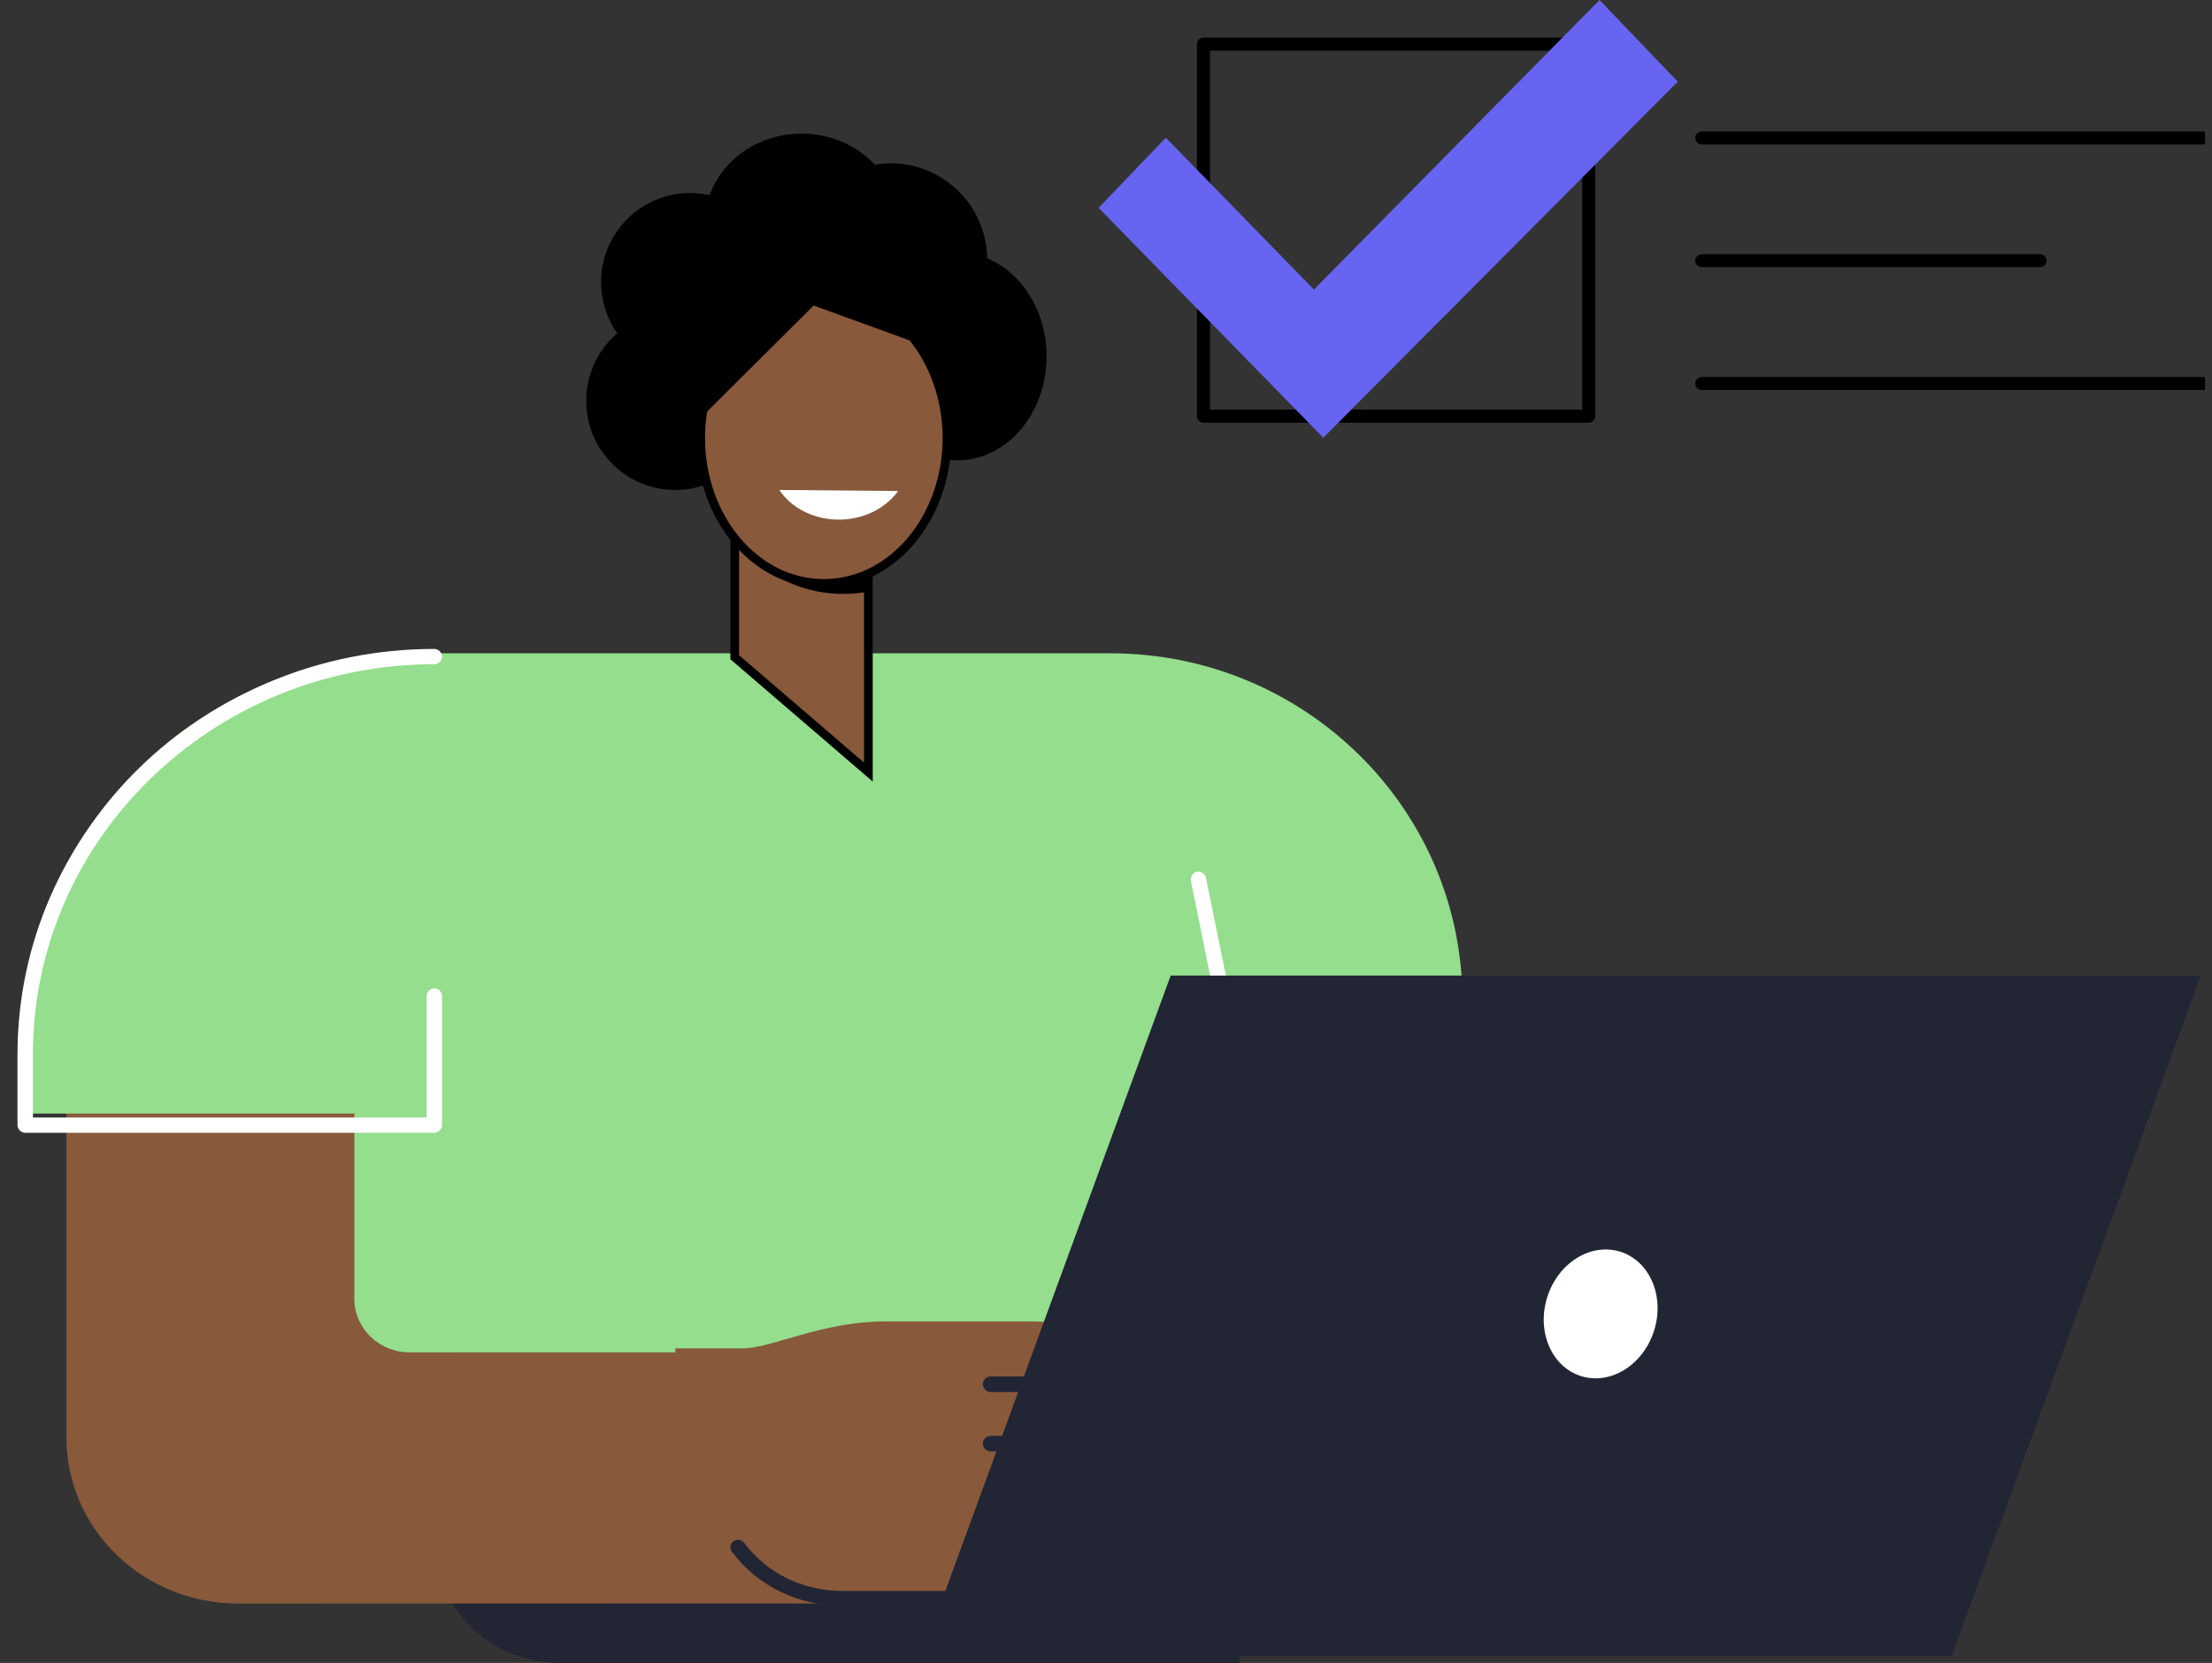 <svg width="254" height="191" viewBox="0 0 254 191" fill="none" xmlns="http://www.w3.org/2000/svg">
<rect x="0" y="0" width="254" height="191" fill="#333333" stroke="none"/>
<g clip-path="url(#clip0_1082_5810)">
<path d="M167.929 158.598H33.206L48.67 75.036H127.499C149.827 75.036 167.929 92.898 167.929 114.935V158.598Z" fill="#94DE8D"/>
<path d="M141.966 122.786C141.79 122.786 141.63 122.659 141.592 122.473L137.24 101.096C137.198 100.882 137.328 100.672 137.534 100.624C137.741 100.581 137.943 100.715 137.989 100.929L142.341 122.306C142.383 122.52 142.253 122.73 142.046 122.778C142.02 122.782 141.993 122.786 141.966 122.786Z" fill="white" stroke="white"/>
<path d="M142.349 191H64.315C59.21 191 54.5 188.396 51.965 184.178H142.349V191Z" fill="#222534"/>
<path d="M7.625 165.098V122.786H40.688V149.178C40.688 152.578 43.534 155.331 47.046 155.331L101.42 155.317V184.164L27.336 184.179C16.45 184.179 7.625 175.638 7.625 165.098Z" fill="#88593B"/>
<path d="M132.692 164.332L135.899 167.516C137.518 169.124 137.681 171.559 136.287 173.339L133.136 177.357L125.502 169.529H77.545V160.303H122.667C126.471 160.303 130.104 161.764 132.692 164.328V164.332Z" fill="#88593B"/>
<path d="M132.313 157.729L134.166 159.711C135.818 161.479 135.985 164.157 134.562 166.116L131.347 170.536L123.556 161.924H77.545V154.865H85.355C88.585 154.865 94.348 151.777 101.638 151.777H118.569C123.785 151.777 128.768 153.932 132.313 157.725V157.729Z" fill="#88593B"/>
<path d="M133.819 170.856L137.621 175.059C139.22 176.828 139.381 179.506 138.004 181.464L134.893 185.884L127.353 177.273H98.009V167.125H125.48C128.648 167.125 131.669 168.476 133.819 170.856Z" fill="#88593B"/>
<path d="M133.575 177.594L137.683 181.799C139.207 183.357 139.359 185.718 138.048 187.44C136.29 189.751 132.723 189.933 130.716 187.811L128.487 185.454C127.421 184.33 125.9 183.684 124.305 183.684H98.768C92.093 183.684 87.389 183.32 80.956 173.946L124.78 173.954C128.121 173.954 131.307 175.275 133.575 177.594Z" fill="#88593B"/>
<path d="M135.922 173.946C135.847 173.946 135.768 173.923 135.7 173.872C135.531 173.746 135.494 173.498 135.618 173.321C136.884 171.493 136.737 168.965 135.264 167.314L132.093 163.756C129.618 160.977 126.105 159.384 122.461 159.384H113.733C113.526 159.384 113.357 159.208 113.357 158.991C113.357 158.775 113.526 158.598 113.733 158.598H122.461C126.315 158.598 130.027 160.285 132.646 163.221L135.817 166.779C137.534 168.706 137.71 171.654 136.23 173.785C136.155 173.891 136.042 173.946 135.926 173.946H135.922Z" fill="black" stroke="#222534"/>
<path d="M137.971 182.473C137.891 182.473 137.807 182.45 137.735 182.399C137.556 182.273 137.516 182.026 137.647 181.85L138.936 180.105C140.281 178.282 140.125 175.762 138.557 174.115L134.519 169.858C132.317 167.537 129.189 166.204 125.945 166.204H113.756C113.537 166.204 113.357 166.027 113.357 165.812C113.357 165.596 113.537 165.42 113.756 165.42H125.945C129.408 165.42 132.748 166.843 135.102 169.324L139.14 173.582C140.963 175.503 141.15 178.443 139.579 180.568L138.29 182.313C138.21 182.418 138.09 182.473 137.967 182.473H137.971Z" fill="black" stroke="#222534"/>
<path d="M133.956 189.295C132.54 189.295 131.204 188.742 130.255 187.761L128.079 185.512C127.111 184.514 125.726 183.94 124.279 183.94H96.714C91.79 183.94 87.2 181.684 84.433 177.906C84.315 177.743 84.357 177.523 84.531 177.413C84.706 177.303 84.942 177.346 85.059 177.505C87.686 181.089 92.041 183.232 96.714 183.232H124.279C125.942 183.232 127.533 183.89 128.645 185.038L130.82 187.287C131.678 188.172 132.904 188.643 134.191 188.579C135.475 188.515 136.64 187.924 137.388 186.961C138.557 185.459 138.417 183.384 137.061 182.028L133.052 178.015C130.919 175.88 127.889 174.655 124.746 174.655H115.096C114.887 174.655 114.716 174.495 114.716 174.3C114.716 174.106 114.887 173.946 115.096 173.946H124.746C128.098 173.946 131.329 175.253 133.607 177.534L137.616 181.546C139.222 183.15 139.381 185.604 138.003 187.379C137.118 188.515 135.744 189.213 134.229 189.287C134.138 189.291 134.047 189.295 133.956 189.295Z" fill="black" stroke="#222534"/>
<path d="M48.369 75.036H48.554V127.902H2.509V120.055C2.509 95.206 23.06 75.036 48.369 75.036Z" fill="#94DE8D"/>
<path d="M49.874 129.607H2.895C2.683 129.607 2.509 129.437 2.509 129.229V121.095C2.509 95.697 23.757 75.036 49.874 75.036C50.086 75.036 50.259 75.206 50.259 75.413C50.259 75.621 50.086 75.791 49.874 75.791C24.181 75.791 3.28 96.113 3.28 121.095V128.852H49.488V114.399C49.488 114.191 49.662 114.021 49.874 114.021C50.086 114.021 50.259 114.191 50.259 114.399V129.229C50.259 129.437 50.086 129.607 49.874 129.607Z" fill="white" stroke="white"/>
<path d="M223.76 189.697H106.536L134.777 112.55H251.998L223.76 189.697Z" fill="#222534" stroke="#222534"/>
<path d="M189.937 152.829C191.179 148.882 189.439 144.824 186.05 143.765C182.662 142.705 178.908 145.046 177.665 148.993C176.423 152.94 178.164 156.998 181.552 158.057C184.941 159.116 188.695 156.776 189.937 152.829Z" fill="white"/>
<path d="M84.366 75.487L99.714 88.678V56.277H84.366V75.487Z" fill="#88593B" stroke="black"/>
<path d="M109.947 52.866C115.598 52.866 120.179 47.521 120.179 40.928C120.179 34.336 115.598 28.991 109.947 28.991C104.296 28.991 99.715 34.336 99.715 40.928C99.715 47.521 104.296 52.866 109.947 52.866Z" fill="black"/>
<path d="M77.545 56.277C83.196 56.277 87.777 51.696 87.777 46.045C87.777 40.394 83.196 35.812 77.545 35.812C71.894 35.812 67.313 40.394 67.313 46.045C67.313 51.696 71.894 56.277 77.545 56.277Z" fill="black"/>
<path d="M79.25 42.634C84.901 42.634 89.482 38.053 89.482 32.402C89.482 26.751 84.901 22.17 79.25 22.17C73.599 22.17 69.018 26.751 69.018 32.402C69.018 38.053 73.599 42.634 79.25 42.634Z" fill="black"/>
<path d="M92.04 35.812C98.162 35.812 103.125 31.231 103.125 25.58C103.125 19.929 98.162 15.348 92.04 15.348C85.918 15.348 80.956 19.929 80.956 25.58C80.956 31.231 85.918 35.812 92.04 35.812Z" fill="black"/>
<path d="M102.273 40.928C108.395 40.928 113.358 35.966 113.358 29.844C113.358 23.722 108.395 18.759 102.273 18.759C96.151 18.759 91.188 23.722 91.188 29.844C91.188 35.966 96.151 40.928 102.273 40.928Z" fill="black"/>
<path d="M84.366 61.566V56.277H99.714V67.955C98.328 68.207 95.57 68.522 92.399 67.57C87.437 66.083 85 62.556 84.37 61.566H84.366Z" fill="black"/>
<path d="M94.598 67.009C102.486 67.009 108.741 59.448 108.741 50.308C108.741 41.168 102.486 33.607 94.598 33.607C86.71 33.607 80.456 41.168 80.456 50.308C80.456 59.448 86.71 67.009 94.598 67.009Z" fill="#88593B" stroke="black"/>
<path d="M94.719 27.286C85.941 27.286 71.435 37.735 77.128 48.228C77.576 49.052 78.882 48.532 78.992 49.455L93.433 35.092L109.947 41.096C107.993 33.113 101.917 27.286 94.719 27.286Z" fill="black"/>
<path d="M89.482 56.277C90.317 57.52 91.6 58.547 93.242 59.146C96.908 60.486 101.082 59.252 103.125 56.399L89.482 56.277Z" fill="white"/>
<path d="M182.429 48.548H138.192C137.78 48.548 137.443 48.211 137.443 47.799V5.066C137.443 4.655 137.78 4.318 138.192 4.318H182.429C182.841 4.318 183.177 4.655 183.177 5.066V47.799C183.177 48.211 182.841 48.548 182.429 48.548ZM138.94 47.051H181.681V5.815H138.94V47.051Z" fill="black"/>
<path d="M151.953 50.28L126.147 23.875L133.87 15.816L150.875 33.255L183.671 0L192.656 9.379L151.953 50.28Z" fill="#6664F1"/>
<path d="M253.099 16.592H195.413C195.002 16.592 194.665 16.255 194.665 15.843C194.665 15.432 195.002 15.095 195.413 15.095H253.099C253.511 15.095 253.847 15.432 253.847 15.843C253.847 16.255 253.511 16.592 253.099 16.592Z" fill="black"/>
<path d="M253.099 44.791H195.413C195.002 44.791 194.665 44.454 194.665 44.043C194.665 43.631 195.002 43.294 195.413 43.294H253.099C253.511 43.294 253.847 43.631 253.847 44.043C253.847 44.454 253.511 44.791 253.099 44.791Z" fill="black"/>
<path d="M234.262 30.691H195.406C194.994 30.691 194.658 30.354 194.658 29.943C194.658 29.531 194.994 29.194 195.406 29.194H234.262C234.674 29.194 235.011 29.531 235.011 29.943C235.011 30.354 234.674 30.691 234.262 30.691Z" fill="black"/>
</g>
<defs>
<clipPath id="clip0_1082_5810">
<rect width="252.393" height="191" fill="white" transform="translate(0.804)"/>
</clipPath>
</defs>
</svg>
